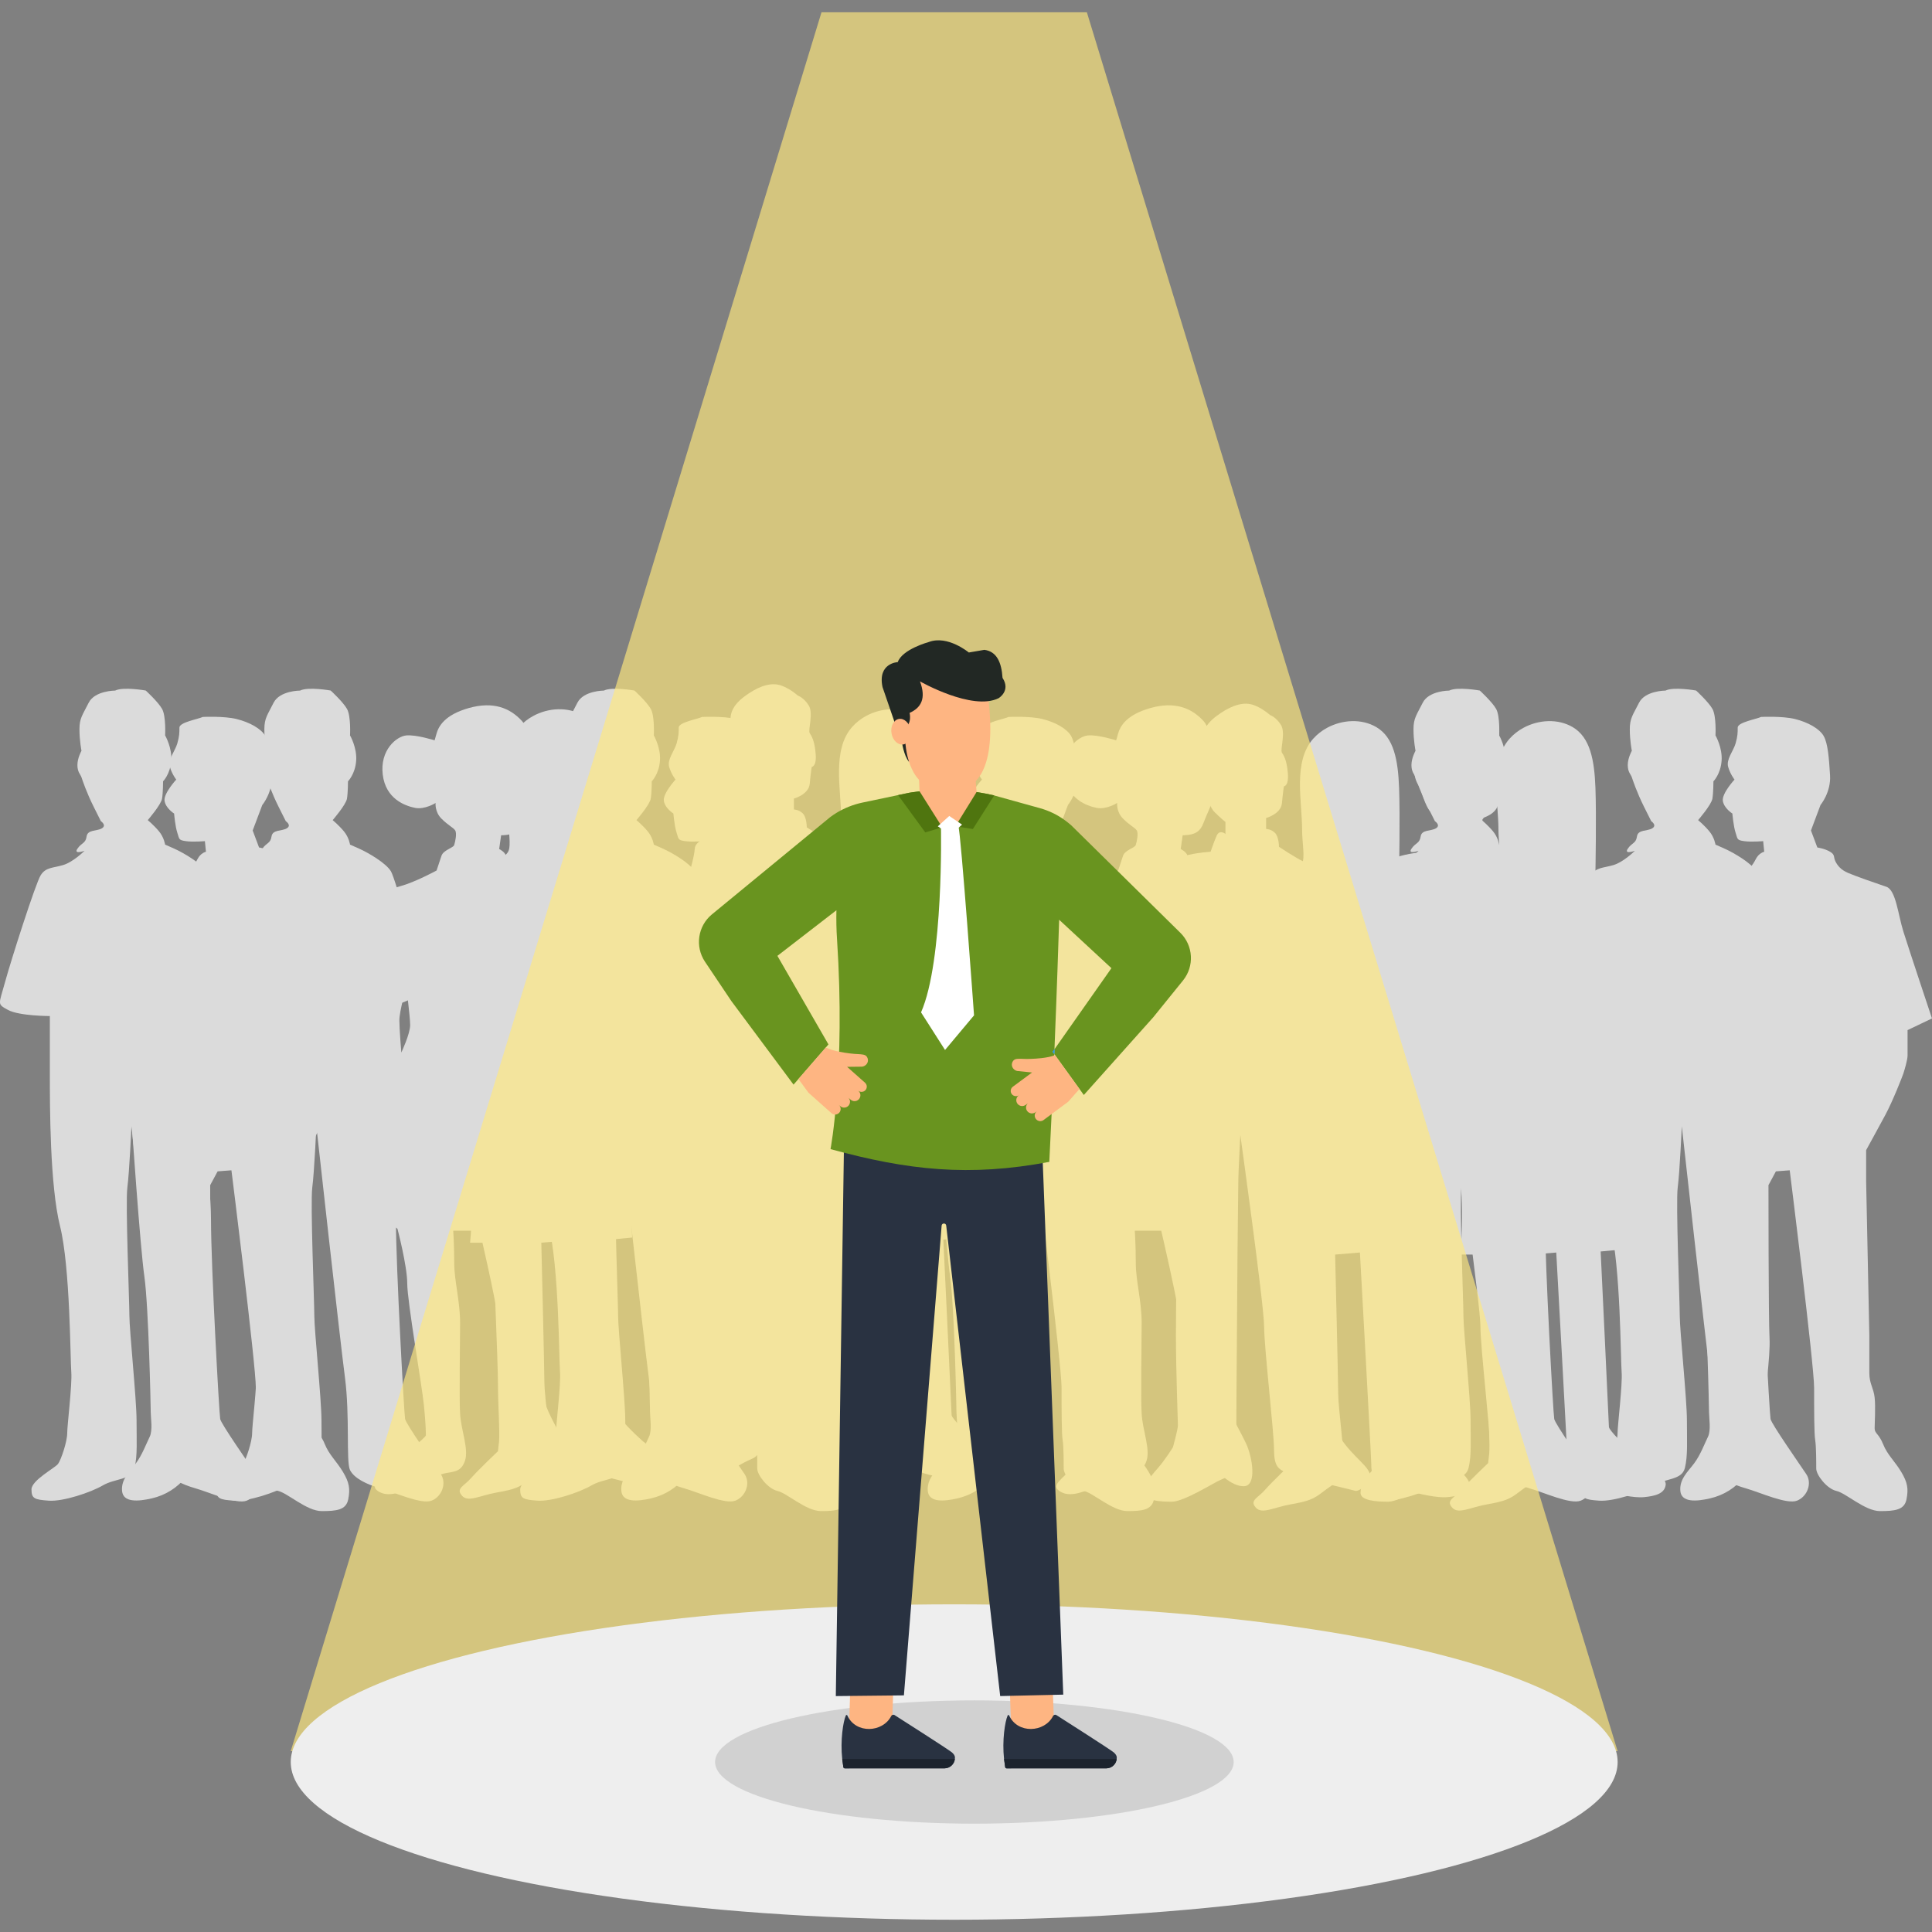 <?xml version="1.0" encoding="utf-8"?>
<!-- Generator: Adobe Illustrator 26.0.1, SVG Export Plug-In . SVG Version: 6.00 Build 0)  -->
<svg version="1.1" id="Layer_1" xmlns="http://www.w3.org/2000/svg" xmlns:xlink="http://www.w3.org/1999/xlink" x="0px" y="0px"
	 viewBox="0 0 1024 1024" style="enable-background:new 0 0 1024 1024;" xml:space="preserve">
<rect x="0" y="0" width="1024" height="1024" fill="#808080" stroke="none"/>
<style type="text/css">
	.st0{fill:#DBDBDB;}
	.st1{opacity:0.66;fill:#FFE77D;}
	.st2{fill:#EEEEEE;}
	.st3{fill:#D1D1D1;}
	.st4{fill:#FEB582;}
	.st5{fill:#293241;}
	.st6{fill:#1C232D;}
	.st7{fill:#69941F;}
	.st8{fill:#2896E8;}
	.st9{fill:#222824;}
	.st10{fill:#4F750F;}
	.st11{fill:#FFFFFF;}
</style>
<g>
	<g>
		<path class="st0" d="M299.34,765.38c-3.11-6.74-8.82-16.08-10.38-21.79c-1.56-5.71-2.59-37.35-5.19-51.36
			c-2.59-14.01-4.67-26.46-4.67-31.64s0.52-9.34,0.52-9.34l6.22-30.09c0,0,7.26-12.97,10.38-21.79c3.11-8.82,7.26-48.76,3.11-62.77
			c-4.15-14.01-5.71-57.06-5.71-57.06l-12.97-12.45l-10.89-6.22c0,0-1.04-5.19-1.56-7.26s-3.63-3.63-3.63-3.63l1.04-7.26
			c0,0,2.59,0,4.67-0.52s4.67-1.56,6.23-5.71c1.56-4.15,5.19-11.93,5.71-14.01c0.52-2.08,2.08-2.59,2.08-6.23s-4.67-9.34-4.67-9.34
			s3.11-18.16-3.11-24.9c-6.23-6.74-15.04-10.38-28.01-6.74s-16.08,9.86-17.12,13.49c-1.04,3.63-1.04,3.63-1.04,3.63
			s-9.86-3.11-15.04-2.59c-5.19,0.52-14.01,7.78-12.45,20.75c1.56,12.97,11.93,16.6,17.12,17.64c5.19,1.04,10.89-2.59,10.89-2.59
			s-0.52,4.67,3.11,8.3c3.63,3.63,6.22,4.67,7.26,6.22c1.04,1.56,0,6.23-0.52,7.78c-0.52,1.56-5.71,2.59-6.74,5.71
			c-1.04,3.11-2.59,7.78-2.59,7.78s-11.41,6.22-19.19,8.3c-7.78,2.08-8.82,4.15-8.82,8.3c0,4.15,1.04,15.04-3.11,36.83
			c-4.15,21.79-6.23,30.61-7.78,47.73c-1.56,17.12-1.56,33.2-0.52,40.46c1.04,7.26,10.38,21.79,10.38,21.79l2.59,22.31l5.71,4.15
			c0,0,5.19,19.71,5.19,29.05c0,9.34,7.78,53.95,8.82,64.33c1.04,10.38,1.04,14.53,1.04,16.08c0,1.56-13.49,10.89-18.68,17.12
			c-5.19,6.23-11.41,9.34-6.74,12.45c4.67,3.11,10.38,1.56,18.68-2.08c8.3-3.63,11.93-6.22,16.6-7.26
			c4.67-1.04,8.82-0.52,10.89-6.74c2.08-6.23-2.08-16.08-2.59-24.9c-0.52-8.82,0-36.83,0-48.24c0-11.41-3.11-22.31-3.11-31.64
			c0-9.34-0.52-17.12-0.52-17.12h14.01c0,0,7.78,33.2,9.86,47.21s6.22,29.05,8.3,40.98c2.08,11.93,2.59,15.04,3.11,20.75
			c0.52,5.71,4.15,10.89,5.71,14.53c1.56,3.63,10.38,12.45,17.12,11.93C305.05,787.16,302.46,772.12,299.34,765.38z M212.71,557.87
			c0,0-1.04-12.45-1.04-17.12s3.63-17.64,3.63-17.64s2.08,15.56,2.08,20.23C217.38,548.02,212.71,557.87,212.71,557.87z
			 M280.15,530.9c0,0,4.67,10.89,4.67,21.27s-2.59,25.94-2.59,25.94s-5.71-18.16-6.74-23.86
			C274.44,548.54,280.15,530.9,280.15,530.9z"/>
		<path class="st0" d="M660.58,765.38c-3.11-6.74-8.82-16.08-10.38-21.79c-1.56-5.71-2.59-37.35-5.19-51.36
			c-2.59-14.01-4.67-26.46-4.67-31.64s0.52-9.34,0.52-9.34l6.22-30.09c0,0,7.26-12.97,10.38-21.79c3.11-8.82,7.26-48.76,3.11-62.77
			c-4.15-14.01-5.71-57.06-5.71-57.06l-12.97-12.45l-10.89-6.22c0,0-1.04-5.19-1.56-7.26c-0.52-2.08-3.63-3.63-3.63-3.63l1.04-7.26
			c0,0,2.59,0,4.67-0.52s4.67-1.56,6.23-5.71c1.56-4.15,5.19-11.93,5.71-14.01c0.52-2.08,2.08-2.59,2.08-6.23s-4.67-9.34-4.67-9.34
			s3.11-18.16-3.11-24.9c-6.23-6.74-15.04-10.38-28.01-6.74s-16.08,9.86-17.12,13.49c-1.04,3.63-1.04,3.63-1.04,3.63
			s-9.86-3.11-15.04-2.59c-5.19,0.52-14.01,7.78-12.45,20.75c1.56,12.97,11.93,16.6,17.12,17.64c5.19,1.04,10.89-2.59,10.89-2.59
			s-0.52,4.67,3.11,8.3c3.63,3.63,6.22,4.67,7.26,6.22c1.04,1.56,0,6.23-0.52,7.78c-0.52,1.56-5.71,2.59-6.74,5.71
			c-1.04,3.11-2.59,7.78-2.59,7.78s-11.41,6.22-19.19,8.3c-7.78,2.08-8.82,4.15-8.82,8.3c0,4.15,1.04,15.04-3.11,36.83
			c-4.15,21.79-6.23,30.61-7.78,47.73c-1.56,17.12-1.56,33.2-0.52,40.46c1.04,7.26,10.38,21.79,10.38,21.79l2.59,22.31l5.71,4.15
			c0,0,5.19,19.71,5.19,29.05c0,9.34,7.78,53.95,8.82,64.33c1.04,10.38,1.04,14.53,1.04,16.08c0,1.56-13.49,10.89-18.68,17.12
			c-5.19,6.23-11.41,9.34-6.74,12.45c4.67,3.11,10.38,1.56,18.68-2.08c8.3-3.63,11.93-6.22,16.6-7.26
			c4.67-1.04,8.82-0.52,10.89-6.74c2.08-6.23-2.08-16.08-2.59-24.9c-0.52-8.82,0-36.83,0-48.24c0-11.41-3.11-22.31-3.11-31.64
			c0-9.34-0.52-17.12-0.52-17.12h14.01c0,0,7.78,33.2,9.86,47.21c2.08,14.01,6.22,29.05,8.3,40.98c2.08,11.93,2.59,15.04,3.11,20.75
			c0.52,5.71,4.15,10.89,5.71,14.53c1.56,3.63,10.38,12.45,17.12,11.93C666.29,787.16,663.69,772.12,660.58,765.38z M573.95,557.87
			c0,0-1.04-12.45-1.04-17.12s3.63-17.64,3.63-17.64s2.08,15.56,2.08,20.23C578.62,548.02,573.95,557.87,573.95,557.87z
			 M641.39,530.9c0,0,4.67,10.89,4.67,21.27s-2.59,25.94-2.59,25.94s-5.71-18.16-6.74-23.86
			C635.68,548.54,641.39,530.9,641.39,530.9z"/>
		<path class="st0" d="M320.07,366.02c0,0-10.82,0-14.06,6.49c-3.24,6.49-4.87,8.11-4.87,14.06c0,5.95,1.08,11.36,1.08,11.36
			s-2.16,3.79-2.16,7.57c0,3.79,1.62,4.87,2.16,6.49c0.54,1.62,2.7,8.11,6.49,15.68c3.79,7.57,3.79,7.57,3.79,7.57
			s3.24,2.16,0.54,3.79s-7.57,0.54-8.11,4.33c-0.54,3.79-2.7,3.24-4.87,6.49c-2.16,3.24,3.79,1.08,3.79,1.08s-5.95,5.95-11.36,7.57
			c-5.41,1.62-9.19,1.08-11.9,5.41c-2.7,4.33-15.68,44.88-18.93,56.78c-3.24,11.9-4.33,11.36,1.62,14.6
			c5.95,3.24,22.17,3.24,22.17,3.24s0,14.06,0,30.82c0,16.76,0,58.94,5.41,80.57c5.41,21.63,5.41,70.84,5.95,77.33
			c0.54,6.49-2.16,28.12-2.16,32.45c0,4.33-3.24,14.06-4.87,16.22c-1.62,2.16-14.06,8.65-14.06,13.52c0,4.87,1.62,5.41,9.19,5.95
			c7.57,0.54,22.17-4.33,28.66-8.11c6.49-3.79,15.14-2.7,16.76-9.19c1.62-6.49,1.08-14.6,1.08-25.42c0-10.82-3.79-47.59-3.79-55.16
			c0-7.57-2.16-60.02-1.08-68.14c1.08-8.11,2.16-32.45,2.16-32.45s12.44,112.48,15.14,133.03c2.7,20.55,0.54,44.88,2.7,49.21
			c2.16,4.33,8.65,7.57,16.22,9.73c7.57,2.16,21.63,8.65,27.04,6.49c5.41-2.16,8.11-9.19,4.87-14.06
			c-3.24-4.87-18.39-26.5-18.93-29.2s-4.87-81.11-4.87-105.45c0-24.33-7.57-64.35-7.57-69.76s-1.08-42.18-1.08-42.18
			s16.22-3.24,18.39-7.03c2.16-3.79,2.7-9.73,2.7-12.44c0-2.7-12.44-49.21-15.14-53.54c-2.7-4.33-11.9-9.73-16.76-11.9
			c-4.87-2.16-4.87-2.16-4.87-2.16s-0.54-3.79-3.24-7.03c-2.7-3.24-5.95-5.95-5.95-5.95s7.03-8.11,7.57-11.36
			c0.54-3.24,0.54-9.19,0.54-9.19s3.79-3.79,4.33-10.82c0.54-7.03-3.24-13.52-3.24-13.52s0.54-10.27-1.62-14.06
			c-2.16-3.79-8.65-9.73-8.65-9.73S324.39,363.86,320.07,366.02z"/>
		<path class="st0" d="M61.04,366.02c0,0-10.82,0-14.06,6.49c-3.24,6.49-4.87,8.11-4.87,14.06c0,5.95,1.08,11.36,1.08,11.36
			s-2.16,3.79-2.16,7.57c0,3.79,1.62,4.87,2.16,6.49c0.54,1.62,2.7,8.11,6.49,15.68c3.79,7.57,3.79,7.57,3.79,7.57
			s3.24,2.16,0.54,3.79c-2.7,1.62-7.57,0.54-8.11,4.33c-0.54,3.79-2.7,3.24-4.87,6.49s3.79,1.08,3.79,1.08s-5.95,5.95-11.36,7.57
			c-5.41,1.62-9.19,1.08-11.9,5.41c-2.7,4.33-15.68,44.88-18.93,56.78c-3.24,11.9-4.33,11.36,1.62,14.6s22.17,3.24,22.17,3.24
			s0,14.06,0,30.82c0,16.76,0,58.94,5.41,80.57c5.41,21.63,5.41,70.84,5.95,77.33c0.54,6.49-2.16,28.12-2.16,32.45
			c0,4.33-3.24,14.06-4.87,16.22c-1.62,2.16-14.06,8.65-14.06,13.52c0,4.87,1.62,5.41,9.19,5.95c7.57,0.54,22.17-4.33,28.66-8.11
			c6.49-3.79,15.14-2.7,16.76-9.19c1.62-6.49,1.08-14.6,1.08-25.42c0-10.82-3.79-47.59-3.79-55.16c0-7.57-2.16-60.02-1.08-68.14
			c1.08-8.11,2.16-32.45,2.16-32.45s12.44,112.48,15.14,133.03c2.7,20.55,0.54,44.88,2.7,49.21c2.16,4.33,8.65,7.57,16.22,9.73
			c7.57,2.16,21.63,8.65,27.04,6.49c5.41-2.16,8.11-9.19,4.87-14.06c-3.24-4.87-18.39-26.5-18.93-29.2
			c-0.54-2.7-4.87-81.11-4.87-105.45c0-24.33-7.57-64.35-7.57-69.76s-1.08-42.18-1.08-42.18s16.22-3.24,18.39-7.03
			c2.16-3.79,2.7-9.73,2.7-12.44c0-2.7-12.44-49.21-15.14-53.54c-2.7-4.33-11.9-9.73-16.76-11.9c-4.87-2.16-4.87-2.16-4.87-2.16
			s-0.54-3.79-3.24-7.03c-2.7-3.24-5.95-5.95-5.95-5.95s7.03-8.11,7.57-11.36c0.54-3.24,0.54-9.19,0.54-9.19s3.79-3.79,4.33-10.82
			c0.54-7.03-3.24-13.52-3.24-13.52s0.54-10.27-1.62-14.06c-2.16-3.79-8.65-9.73-8.65-9.73S65.37,363.86,61.04,366.02z"/>
		<path class="st0" d="M768.11,366.02c0,0-10.82,0-14.06,6.49c-3.24,6.49-4.87,8.11-4.87,14.06c0,5.95,1.08,11.36,1.08,11.36
			s-2.16,3.79-2.16,7.57c0,3.79,1.62,4.87,2.16,6.49c0.54,1.62,2.7,8.11,6.49,15.68c3.79,7.57,3.79,7.57,3.79,7.57
			s3.24,2.16,0.54,3.79c-2.7,1.62-7.57,0.54-8.11,4.33c-0.54,3.79-2.7,3.24-4.87,6.49c-2.16,3.24,3.79,1.08,3.79,1.08
			s-5.95,5.95-11.36,7.57c-5.41,1.62-9.19,1.08-11.9,5.41c-2.7,4.33-15.68,44.88-18.93,56.78c-3.24,11.9-4.33,11.36,1.62,14.6
			c5.95,3.24,22.17,3.24,22.17,3.24s0,14.06,0,30.82c0,16.76,0,58.94,5.41,80.57c5.41,21.63,5.41,70.84,5.95,77.33
			c0.54,6.49-2.16,28.12-2.16,32.45c0,4.33-3.24,14.06-4.87,16.22c-1.62,2.16-14.06,8.65-14.06,13.52c0,4.87,1.62,5.41,9.19,5.95
			c7.57,0.54,22.17-4.33,28.66-8.11c6.49-3.79,15.14-2.7,16.76-9.19c1.62-6.49,1.08-14.6,1.08-25.42c0-10.82-3.79-47.59-3.79-55.16
			c0-7.57-2.16-60.02-1.08-68.14c1.08-8.11,2.16-32.45,2.16-32.45s12.44,112.48,15.14,133.03c2.7,20.55,0.54,44.88,2.7,49.21
			c2.16,4.33,8.65,7.57,16.22,9.73c7.57,2.16,21.63,8.65,27.04,6.49s8.11-9.19,4.87-14.06c-3.24-4.87-18.39-26.5-18.93-29.2
			c-0.54-2.7-4.87-81.11-4.87-105.45c0-24.33-7.57-64.35-7.57-69.76s-1.08-42.18-1.08-42.18s16.22-3.24,18.39-7.03
			c2.16-3.79,2.7-9.73,2.7-12.44c0-2.7-12.44-49.21-15.14-53.54c-2.7-4.33-11.9-9.73-16.76-11.9c-4.87-2.16-4.87-2.16-4.87-2.16
			s-0.54-3.79-3.24-7.03c-2.7-3.24-5.95-5.95-5.95-5.95s7.03-8.11,7.57-11.36c0.54-3.24,0.54-9.19,0.54-9.19s3.79-3.79,4.33-10.82
			c0.54-7.03-3.24-13.52-3.24-13.52s0.54-10.27-1.62-14.06c-2.16-3.79-8.65-9.73-8.65-9.73S772.44,363.86,768.11,366.02z"/>
		<path class="st0" d="M422.87,368.66c0,0-5.25-4.73-10.5-5.78c-5.25-1.05-11.55,1.58-17.86,6.3c-6.3,4.73-7.35,8.93-7.35,12.08
			c0,3.15,0,8.93,0,8.93s-2.63,3.15-2.63,6.3c0,3.15,0.53,6.3,2.1,8.93c1.58,2.63,1.58,2.63,1.58,2.63s2.1,8.93,5.25,12.08
			c3.15,3.15,5.78,5.25,5.78,5.25v6.3c0,0-3.15-2.63-4.73,1.05c-1.58,3.68-3.15,8.4-3.15,8.4s-22.61,0.84-23.13,8.71
			c-0.53,7.88-7.85,28.57-9.43,34.35c-1.58,5.78-11.55,36.76-11.55,43.59c0,6.83,15.75,23.11,18.38,29.93
			c2.63,6.83,6.3,13.65,6.3,13.65s1.58,62.49,1.58,71.95c0,9.45-0.52,35.71-0.52,54.09c0,18.38,1.05,45.69,1.05,47.79
			c0,2.1-2.63,11.55-2.63,11.55s-4.2,6.83-8.4,11.55c-4.2,4.73-6.83,8.4-6.83,12.6c0,4.2,8.4,4.73,14.7,4.73
			c6.3,0,22.06-9.98,25.73-11.55c3.68-1.58,5.25-2.1,6.83-7.35c1.58-5.25,1.58-7.35,1.58-22.58c0-15.23,0.53-67.22,0.53-77.72
			c0-10.5,0.53-49.36,0.53-51.99c0-2.63,1.05-23.11,1.05-23.11s12.6,90.33,12.6,101.36c0,11.03,5.25,56.19,5.25,65.12
			c0,8.93,2.1,10.5,6.83,12.6c4.73,2.1,34.66,8.93,36.24,9.45c1.58,0.52,7.88-3.15,7.88-7.88c0-4.73-8.93-9.98-15.23-19.43
			c-6.3-9.45-10.5-17.86-10.5-17.86s-5.78-104.51-5.78-110.28c0-5.78-0.53-19.96-0.53-19.96s12.08-20.48,11.03-28.36
			c-1.05-7.88-2.1-11.03-0.53-14.18c1.58-3.15,4.73-7.88,4.73-14.18c0-6.3-1.05-21.53-1.05-30.46c0-8.93-4.73-57.24-6.3-61.44
			c-1.58-4.2-7.35-7.88-11.03-9.45c-3.68-1.58-13.13-7.88-13.13-7.88s0-5.25-2.1-7.35c-2.1-2.1-4.73-2.1-4.73-2.1v-5.78
			c0,0,7.88-2.1,8.4-7.88c0.53-5.78,1.05-8.93,1.05-8.93s2.63,0,2.1-6.83c-0.53-6.83-2.1-9.45-3.15-11.03
			c-1.05-1.58,2.1-10.5-0.53-14.7C426.03,369.71,422.87,368.66,422.87,368.66z"/>
		<path class="st0" d="M673.15,378.97c0,0-5.25-4.73-10.5-5.78c-5.25-1.05-11.55,1.58-17.86,6.3c-6.3,4.73-7.35,8.93-7.35,12.08
			c0,3.15,0,8.93,0,8.93s-2.63,3.15-2.63,6.3c0,3.15,0.53,6.3,2.1,8.93c1.58,2.63,1.58,2.63,1.58,2.63s2.1,8.93,5.25,12.08
			s5.78,5.25,5.78,5.25v6.3c0,0-3.15-2.63-4.73,1.05c-1.58,3.68-3.15,8.4-3.15,8.4s-22.76,1.24-23.29,9.12
			c-0.53,7.88-7.7,28.17-9.27,33.95c-1.58,5.78-11.55,36.76-11.55,43.59s15.75,23.11,18.38,29.93c2.63,6.83,6.3,13.65,6.3,13.65
			s1.58,62.49,1.58,71.95s-0.53,35.71-0.53,54.09c0,18.38,1.05,45.69,1.05,47.79c0,2.1-2.63,11.55-2.63,11.55s-4.2,6.83-8.4,11.55
			c-4.2,4.73-6.83,8.4-6.83,12.6c0,4.2,8.4,4.73,14.7,4.73c6.3,0,22.06-9.98,25.73-11.55c3.68-1.58,5.25-2.1,6.83-7.35
			c1.58-5.25,1.58-7.35,1.58-22.58c0-15.23,0.53-67.22,0.53-77.72c0-10.5,0.53-49.36,0.53-51.99s1.05-23.11,1.05-23.11
			S670,691.96,670,702.99c0,11.03,5.25,56.19,5.25,65.12c0,8.93,2.1,10.5,6.83,12.6c4.73,2.1,34.66,8.93,36.24,9.45
			s7.88-3.15,7.88-7.88s-8.93-9.98-15.23-19.43c-6.3-9.45-10.5-17.86-10.5-17.86s-5.78-104.51-5.78-110.28
			c0-5.78-0.53-19.96-0.53-19.96s12.08-20.48,11.03-28.36c-1.05-7.88-2.1-11.03-0.53-14.18c1.58-3.15,4.73-7.88,4.73-14.18
			c0-6.3-1.05-21.53-1.05-30.46c0-8.93-4.73-57.24-6.3-61.44s-7.35-7.88-11.03-9.45c-3.68-1.58-13.13-7.88-13.13-7.88
			s0-5.25-2.1-7.35c-2.1-2.1-4.73-2.1-4.73-2.1v-5.78c0,0,7.88-2.1,8.4-7.88c0.53-5.78,1.05-8.93,1.05-8.93s2.63,0,2.1-6.83
			c-0.53-6.83-2.1-9.45-3.15-11.03c-1.05-1.58,2.1-10.5-0.52-14.7C676.3,380.02,673.15,378.97,673.15,378.97z"/>
		<path class="st0" d="M459.04,379.47c-2.75,1.49-5.25,3.43-7.33,5.76c-10.85,12.17-5.9,33.22-5.9,48.03c0,7.11,1.64,14.77,0,18.05
			c-1.64,3.28-10.94,8.75-14.77,10.94c-3.83,2.19-4.38,2.74-7.11,14.22c-2.74,11.49-10.39,33.92-10.39,33.92l7.11,5.47
			c0,0-3.28,21.88-3.83,26.81c-0.55,4.92,9.85,22.98,10.94,27.9c1.09,4.92-7.11,16.96-3.28,39.94c3.83,22.98,1.09,48.14,1.09,48.14
			h12.04c0,0,2.74,63.46,2.74,74.95c0,11.49,1.09,25.71,0.55,30.64c-0.55,4.92-0.55,4.92-0.55,4.92s-10.39,9.85-14.22,14.22
			c-3.83,4.38-8.21,5.47-4.92,9.3c3.28,3.83,9.3,0,18.6-1.64c9.3-1.64,12.04-2.74,16.96-6.56c4.92-3.83,9.85-6.02,10.94-11.49
			c1.09-5.47-2.74-33.37-2.74-39.94s-1.64-74.4-1.64-74.4l13.13-1.09c0,0,6.02,108.32,6.02,112.15c0,3.83,0.55,6.02,2.74,8.75
			c2.19,2.74,10.94,3.83,16.96,5.47c6.02,1.64,15.32,3.83,20.79,3.28c5.47-0.55,10.94-1.64,11.49-6.56
			c0.55-4.92-13.13-13.13-17.51-16.96c-4.38-3.83-12.58-12.04-12.58-13.68c0-1.64-4.38-93-4.38-93l11.49-1.09
			c0,0-1.64-48.69-2.74-57.99c-1.09-9.3,2.19-7.66,2.19-7.66s4.38,12.58,4.92,16.41c0.55,3.83-2.19,6.56,1.09,7.66
			c3.28,1.09,7.11-6.56,7.11-13.68s-6.02-30.09-8.21-40.48c-2.19-10.39-4.38-25.17-4.38-28.99c0-3.83,2.19-12.04,2.19-12.04
			l7.11-3.83c0,0-7.11-27.35-8.21-34.47c-1.09-7.11-1.09-10.39-3.28-14.22c-2.19-3.83-12.04-11.49-12.04-11.49s0.55-28.99,0-43.77
			c-0.55-14.77-2.74-26.8-12.05-32.28C477.41,374.52,467.15,375.07,459.04,379.47z"/>
		<path class="st0" d="M534.53,379.99c-2.25,1.13-12.38,2.81-12.38,5.63c0,2.81,0,4.5-1.13,8.44c-1.13,3.94-5.06,8.44-3.94,12.38
			c1.13,3.94,3.38,6.75,3.38,6.75s-6.75,7.32-6.19,11.25c0.56,3.94,5.06,6.75,5.06,6.75s0.56,6.75,1.69,10.13
			c1.13,3.38,0.56,3.94,4.5,4.5c3.94,0.56,10.13,0,10.13,0l0.56,5.63c0,0-2.81,0.56-4.5,3.94c-1.69,3.38-3.94,5.63-3.94,5.63
			s-12.94,2.81-18.57,5.06c-5.63,2.25-7.32,5.06-7.88,7.32c-0.56,2.25-21.38,55.71-21.95,57.4c-0.56,1.69,9.57,16.32,9.57,16.32
			s3.94,17.45,4.5,25.89c0.56,8.44,3.38,21.95,3.38,21.95s4.5,65.84,6.75,81.6c2.25,15.76,3.38,69.22,3.38,72.03
			c0,2.81,1.13,9.57-0.56,12.94c-1.69,3.38-3.94,9.57-7.32,14.07c-3.38,4.5-7.88,8.44-7.32,14.63c0.56,6.19,8.44,5.63,15.76,3.94
			c7.32-1.69,13.51-5.63,18.01-11.25c4.5-5.63,7.32-11.82,9-18.01c1.69-6.19,1.69-14.07,1.69-18.57s3.38-27.57,2.81-37.14
			c-0.56-9.57-0.56-81.04-0.56-81.04l3.94-7.32l7.32-0.56c0,0,12.94,102.98,12.94,115.36c0,12.38,0,24.2,0.56,27.57
			c0.56,3.38,0.56,11.82,0.56,15.19c0,3.38,5.63,10.69,10.69,11.82c5.06,1.13,15.19,10.69,23.07,10.69c7.88,0,12.94-0.56,14.07-6.19
			s0.56-9-2.81-14.63c-3.38-5.63-7.32-9-9.57-14.63c-2.25-5.63-4.5-5.63-4.5-8.44c0-2.81,0.56-11.26,0-16.32
			c-0.56-5.06-2.81-7.32-2.81-12.94c0-5.63,0-16.32,0-19.7s-1.69-78.78-1.69-81.6c0-2.81,0-16.88,0-16.88s6.19-11.25,10.13-18.57
			c3.94-7.32,9-20.26,9.57-21.95c0.56-1.69,2.25-7.32,2.25-9.57s0-13.51,0-13.51l12.94-6.19c0,0-12.38-37.14-15.19-46.15
			c-2.81-9-3.94-21.95-9-23.64c-5.06-1.69-16.32-5.63-20.26-7.32c-3.94-1.69-5.63-3.94-6.75-6.19c-1.13-2.25,0-3.38-2.81-5.06
			c-2.81-1.69-6.75-2.25-6.75-2.25l-3.38-9l5.06-13.51c0,0,5.63-6.75,5.06-15.76c-0.56-9-1.13-16.88-3.38-20.82
			c-2.25-3.94-8.44-7.32-15.19-9C545.78,379.43,534.53,379.99,534.53,379.99z"/>
		<path class="st0" d="M107.48,379.99c-2.25,1.13-12.38,2.81-12.38,5.63c0,2.81,0,4.5-1.13,8.44c-1.13,3.94-5.06,8.44-3.94,12.38
			c1.13,3.94,3.38,6.75,3.38,6.75s-6.75,7.32-6.19,11.25c0.56,3.94,5.06,6.75,5.06,6.75s0.56,6.75,1.69,10.13
			c1.13,3.38,0.56,3.94,4.5,4.5c3.94,0.56,10.13,0,10.13,0l0.56,5.63c0,0-2.81,0.56-4.5,3.94c-1.69,3.38-3.94,5.63-3.94,5.63
			s-12.94,2.81-18.57,5.06c-5.63,2.25-7.32,5.06-7.88,7.32c-0.56,2.25-21.38,55.71-21.95,57.4c-0.56,1.69,9.57,16.32,9.57,16.32
			s3.94,17.45,4.5,25.89c0.56,8.44,3.38,21.95,3.38,21.95s4.5,65.84,6.75,81.6c2.25,15.76,3.38,69.22,3.38,72.03
			c0,2.81,1.13,9.57-0.56,12.94c-1.69,3.38-3.94,9.57-7.32,14.07c-3.38,4.5-7.88,8.44-7.32,14.63c0.56,6.19,8.44,5.63,15.76,3.94
			c7.32-1.69,13.51-5.63,18.01-11.25c4.5-5.63,7.32-11.82,9-18.01c1.69-6.19,1.69-14.07,1.69-18.57s3.38-27.57,2.81-37.14
			c-0.56-9.57-0.56-81.04-0.56-81.04l3.94-7.32l7.32-0.56c0,0,12.94,102.98,12.94,115.36c0,12.38,0,24.2,0.56,27.57
			c0.56,3.38,0.56,11.82,0.56,15.19c0,3.38,5.63,10.69,10.69,11.82c5.06,1.13,15.19,10.69,23.07,10.69c7.88,0,12.94-0.56,14.07-6.19
			s0.56-9-2.81-14.63c-3.38-5.63-7.32-9-9.57-14.63c-2.25-5.63-4.5-5.63-4.5-8.44c0-2.81,0.56-11.26,0-16.32
			c-0.56-5.06-2.81-7.32-2.81-12.94c0-5.63,0-16.32,0-19.7s-1.69-78.78-1.69-81.6c0-2.81,0-16.88,0-16.88s6.19-11.25,10.13-18.57
			c3.94-7.32,9-20.26,9.57-21.95c0.56-1.69,2.25-7.32,2.25-9.57s0-13.51,0-13.51l12.94-6.19c0,0-12.38-37.14-15.19-46.15
			c-2.81-9-3.94-21.95-9-23.64c-5.06-1.69-16.32-5.63-20.26-7.32c-3.94-1.69-5.63-3.94-6.75-6.19c-1.13-2.25,0-3.38-2.81-5.06
			c-2.81-1.69-6.75-2.25-6.75-2.25l-3.38-9L139,426.7c0,0,5.63-6.75,5.06-15.76c-0.56-9-1.13-16.88-3.38-20.82
			c-2.25-3.94-8.44-7.32-15.19-9C118.74,379.43,107.48,379.99,107.48,379.99z"/>
		<path class="st0" d="M159.05,366.02c0,0-10.82,0-14.06,6.49c-3.24,6.49-4.87,8.11-4.87,14.06c0,5.95,1.08,11.36,1.08,11.36
			s-2.16,3.79-2.16,7.57c0,3.79,1.62,4.87,2.16,6.49c0.54,1.62,2.7,8.11,6.49,15.68c3.79,7.57,3.79,7.57,3.79,7.57
			s3.24,2.16,0.54,3.79c-2.7,1.62-7.57,0.54-8.11,4.33c-0.54,3.79-2.7,3.24-4.87,6.49c-2.16,3.24,3.79,1.08,3.79,1.08
			s-5.95,5.95-11.36,7.57c-5.41,1.62-9.19,1.08-11.9,5.41c-2.7,4.33-15.68,44.88-18.93,56.78c-3.24,11.9-4.33,11.36,1.62,14.6
			c5.95,3.24,22.17,3.24,22.17,3.24s0,14.06,0,30.82c0,16.76,0,58.94,5.41,80.57c5.41,21.63,5.41,70.84,5.95,77.33
			c0.54,6.49-2.16,28.12-2.16,32.45c0,4.33-3.24,14.06-4.87,16.22c-1.62,2.16-14.06,8.65-14.06,13.52c0,4.87,1.62,5.41,9.19,5.95
			c7.57,0.54,22.17-4.33,28.66-8.11c6.49-3.79,15.14-2.7,16.76-9.19c1.62-6.49,1.08-14.6,1.08-25.42c0-10.82-3.79-47.59-3.79-55.16
			c0-7.57-2.16-60.02-1.08-68.14c1.08-8.11,2.16-32.45,2.16-32.45s12.44,112.48,15.14,133.03c2.7,20.55,0.54,44.88,2.7,49.21
			c2.16,4.33,8.65,7.57,16.22,9.73c7.57,2.16,21.63,8.65,27.04,6.49s8.11-9.19,4.87-14.06s-18.39-26.5-18.93-29.2
			s-4.87-81.11-4.87-105.45c0-24.33-7.57-64.35-7.57-69.76s-1.08-42.18-1.08-42.18s16.22-3.24,18.39-7.03
			c2.16-3.79,2.7-9.73,2.7-12.44c0-2.7-12.44-49.21-15.14-53.54c-2.7-4.33-11.9-9.73-16.76-11.9c-4.87-2.16-4.87-2.16-4.87-2.16
			s-0.54-3.79-3.24-7.03c-2.7-3.24-5.95-5.95-5.95-5.95s7.03-8.11,7.57-11.36c0.54-3.24,0.54-9.19,0.54-9.19s3.79-3.79,4.33-10.82
			c0.54-7.03-3.24-13.52-3.24-13.52s0.54-10.27-1.62-14.06c-2.16-3.79-8.65-9.73-8.65-9.73S163.38,363.86,159.05,366.02z"/>
		<path class="st0" d="M282.62,379.47c-2.75,1.49-5.25,3.43-7.33,5.76c-10.85,12.17-5.9,33.22-5.9,48.03c0,7.11,1.64,14.77,0,18.05
			c-1.64,3.28-10.94,8.75-14.77,10.94c-3.83,2.19-4.38,2.74-7.11,14.22c-2.74,11.49-10.39,33.92-10.39,33.92l7.11,5.47
			c0,0-3.28,21.88-3.83,26.81c-0.55,4.92,9.85,22.98,10.94,27.9c1.09,4.92-7.11,16.96-3.28,39.94c3.83,22.98,1.09,48.14,1.09,48.14
			h12.04c0,0,2.74,63.46,2.74,74.95c0,11.49,1.09,25.71,0.55,30.64c-0.55,4.92-0.55,4.92-0.55,4.92s-10.39,9.85-14.22,14.22
			c-3.83,4.38-8.21,5.47-4.92,9.3c3.28,3.83,9.3,0,18.6-1.64c9.3-1.64,12.04-2.74,16.96-6.56s9.85-6.02,10.94-11.49
			c1.09-5.47-2.74-33.37-2.74-39.94s-1.64-74.4-1.64-74.4l13.13-1.09c0,0,6.02,108.32,6.02,112.15c0,3.83,0.55,6.02,2.74,8.75
			c2.19,2.74,10.94,3.83,16.96,5.47c6.02,1.64,15.32,3.83,20.79,3.28c5.47-0.55,10.94-1.64,11.49-6.56
			c0.55-4.92-13.13-13.13-17.51-16.96c-4.38-3.83-12.58-12.04-12.58-13.68c0-1.64-4.38-93-4.38-93l11.49-1.09
			c0,0-1.64-48.69-2.74-57.99c-1.09-9.3,2.19-7.66,2.19-7.66s4.38,12.58,4.92,16.41c0.55,3.83-2.19,6.56,1.09,7.66
			c3.28,1.09,7.11-6.56,7.11-13.68s-6.02-30.09-8.21-40.48c-2.19-10.39-4.38-25.17-4.38-28.99c0-3.83,2.19-12.04,2.19-12.04
			l7.11-3.83c0,0-7.11-27.35-8.21-34.47c-1.09-7.11-1.09-10.39-3.28-14.22c-2.19-3.83-12.04-11.49-12.04-11.49s0.55-28.99,0-43.77
			c-0.55-14.77-2.74-26.8-12.05-32.28C300.99,374.52,290.73,375.07,282.62,379.47z"/>
		<path class="st0" d="M703.36,385.77c-2.75,1.49-5.25,3.43-7.33,5.76c-10.85,12.17-5.9,33.22-5.9,48.03c0,7.11,1.64,14.77,0,18.05
			c-1.64,3.28-10.94,8.75-14.77,10.94s-4.38,2.74-7.11,14.22c-2.74,11.49-10.39,33.92-10.39,33.92l7.11,5.47
			c0,0-3.28,21.88-3.83,26.81c-0.55,4.92,9.85,22.98,10.94,27.9c1.09,4.92-7.11,16.96-3.28,39.94c3.83,22.98,1.09,48.14,1.09,48.14
			h12.04c0,0,2.74,63.46,2.74,74.95s1.09,25.71,0.55,30.64c-0.55,4.92-0.55,4.92-0.55,4.92s-10.39,9.85-14.22,14.22
			c-3.83,4.38-8.21,5.47-4.92,9.3c3.28,3.83,9.3,0,18.6-1.64c9.3-1.64,12.04-2.74,16.96-6.56c4.92-3.83,9.85-6.02,10.94-11.49
			c1.09-5.47-2.74-33.37-2.74-39.94s-1.64-74.4-1.64-74.4l13.13-1.09c0,0,6.02,108.32,6.02,112.15c0,3.83,0.55,6.02,2.74,8.75
			c2.19,2.74,10.94,3.83,16.96,5.47c6.02,1.64,15.32,3.83,20.79,3.28c5.47-0.55,10.94-1.64,11.49-6.56
			c0.55-4.92-13.13-13.13-17.51-16.96s-12.58-12.04-12.58-13.68c0-1.64-4.38-93-4.38-93l11.49-1.09c0,0-1.64-48.69-2.74-57.99
			c-1.09-9.3,2.19-7.66,2.19-7.66s4.38,12.58,4.92,16.41c0.55,3.83-2.19,6.57,1.09,7.66c3.28,1.09,7.11-6.56,7.11-13.68
			c0-7.11-6.02-30.09-8.21-40.48c-2.19-10.39-4.38-25.17-4.38-28.99s2.19-12.04,2.19-12.04l7.11-3.83c0,0-7.11-27.35-8.21-34.47
			c-1.09-7.11-1.09-10.39-3.28-14.22c-2.19-3.83-12.04-11.49-12.04-11.49s0.55-28.99,0-43.77c-0.55-14.77-2.74-26.8-12.05-32.28
			C721.74,380.82,711.48,381.37,703.36,385.77z"/>
		<path class="st0" d="M882.76,366.02c0,0-10.82,0-14.06,6.49c-3.24,6.49-4.87,8.11-4.87,14.06c0,5.95,1.08,11.36,1.08,11.36
			s-2.16,3.79-2.16,7.57c0,3.79,1.62,4.87,2.16,6.49c0.54,1.62,2.7,8.11,6.49,15.68c3.79,7.57,3.79,7.57,3.79,7.57
			s3.24,2.16,0.54,3.79c-2.7,1.62-7.57,0.54-8.11,4.33c-0.54,3.79-2.7,3.24-4.87,6.49s3.79,1.08,3.79,1.08s-5.95,5.95-11.36,7.57
			c-5.41,1.62-9.19,1.08-11.9,5.41c-2.7,4.33-15.68,44.88-18.93,56.78c-3.24,11.9-4.33,11.36,1.62,14.6
			c5.95,3.24,22.17,3.24,22.17,3.24s0,14.06,0,30.82c0,16.76,0,58.94,5.41,80.57c5.41,21.63,5.41,70.84,5.95,77.33
			c0.54,6.49-2.16,28.12-2.16,32.45c0,4.33-3.24,14.06-4.87,16.22c-1.62,2.16-14.06,8.65-14.06,13.52c0,4.87,1.62,5.41,9.19,5.95
			c7.57,0.54,22.17-4.33,28.66-8.11c6.49-3.79,15.14-2.7,16.76-9.19c1.62-6.49,1.08-14.6,1.08-25.42c0-10.82-3.79-47.59-3.79-55.16
			c0-7.57-2.16-60.02-1.08-68.14c1.08-8.11,2.16-32.45,2.16-32.45s12.44,112.48,15.14,133.03c2.7,20.55,0.54,44.88,2.7,49.21
			c2.16,4.33,8.65,7.57,16.22,9.73c7.57,2.16,21.63,8.65,27.04,6.49c5.41-2.16,8.11-9.19,4.87-14.06
			c-3.24-4.87-18.39-26.5-18.93-29.2c-0.54-2.7-4.87-81.11-4.87-105.45c0-24.33-7.57-64.35-7.57-69.76s-1.08-42.18-1.08-42.18
			s16.22-3.24,18.39-7.03c2.16-3.79,2.7-9.73,2.7-12.44c0-2.7-12.44-49.21-15.14-53.54c-2.7-4.33-11.9-9.73-16.76-11.9
			c-4.87-2.16-4.87-2.16-4.87-2.16s-0.54-3.79-3.24-7.03c-2.7-3.24-5.95-5.95-5.95-5.95s7.03-8.11,7.57-11.36
			c0.54-3.24,0.54-9.19,0.54-9.19s3.79-3.79,4.33-10.82c0.54-7.03-3.24-13.52-3.24-13.52s0.54-10.27-1.62-14.06
			c-2.16-3.79-8.65-9.73-8.65-9.73S887.08,363.86,882.76,366.02z"/>
		<path class="st0" d="M787.79,378.97c0,0-5.25-4.73-10.5-5.78c-5.25-1.05-11.55,1.58-17.86,6.3c-6.3,4.73-7.35,8.93-7.35,12.08
			c0,3.15,0,8.93,0,8.93s-2.63,3.15-2.63,6.3c0,3.15,0.53,6.3,2.1,8.93c1.58,2.63,1.58,2.63,1.58,2.63s2.1,8.93,5.25,12.08
			c3.15,3.15,5.78,5.25,5.78,5.25v6.3c0,0-3.15-2.63-4.73,1.05c-1.58,3.68-3.15,8.4-3.15,8.4s-22.76,1.24-23.29,9.12
			c-0.53,7.88-7.7,28.17-9.27,33.95c-1.58,5.78-11.55,36.76-11.55,43.59s15.75,23.11,18.38,29.93c2.63,6.83,6.3,13.65,6.3,13.65
			s1.58,62.49,1.58,71.95s-0.52,35.71-0.52,54.09c0,18.38,1.05,45.69,1.05,47.79c0,2.1-2.63,11.55-2.63,11.55s-4.2,6.83-8.4,11.55
			s-6.83,8.4-6.83,12.6c0,4.2,8.4,4.73,14.7,4.73c6.3,0,22.06-9.98,25.73-11.55c3.68-1.58,5.25-2.1,6.83-7.35
			c1.58-5.25,1.58-7.35,1.58-22.58c0-15.23,0.53-67.22,0.53-77.72c0-10.5,0.53-49.36,0.53-51.99s1.05-23.11,1.05-23.11
			s12.6,90.33,12.6,101.36c0,11.03,5.25,56.19,5.25,65.12c0,8.93,2.1,10.5,6.83,12.6c4.73,2.1,34.66,8.93,36.24,9.45
			c1.58,0.53,7.88-3.15,7.88-7.88s-8.93-9.98-15.23-19.43c-6.3-9.45-10.5-17.86-10.5-17.86s-5.78-104.51-5.78-110.28
			c0-5.78-0.53-19.96-0.53-19.96s12.08-20.48,11.03-28.36c-1.05-7.88-2.1-11.03-0.53-14.18c1.58-3.15,4.73-7.88,4.73-14.18
			c0-6.3-1.05-21.53-1.05-30.46c0-8.93-4.73-57.24-6.3-61.44c-1.58-4.2-7.35-7.88-11.03-9.45c-3.68-1.58-13.13-7.88-13.13-7.88
			s0-5.25-2.1-7.35c-2.1-2.1-4.73-2.1-4.73-2.1v-5.78c0,0,7.88-2.1,8.4-7.88s1.05-8.93,1.05-8.93s2.63,0,2.1-6.83
			c-0.53-6.83-2.1-9.45-3.15-11.03c-1.05-1.58,2.1-10.5-0.53-14.7C790.94,380.02,787.79,378.97,787.79,378.97z"/>
		<path class="st0" d="M933.4,379.99c-2.25,1.13-12.38,2.81-12.38,5.63c0,2.81,0,4.5-1.13,8.44c-1.13,3.94-5.06,8.44-3.94,12.38
			c1.13,3.94,3.38,6.75,3.38,6.75s-6.75,7.32-6.19,11.25c0.56,3.94,5.06,6.75,5.06,6.75s0.56,6.75,1.69,10.13
			c1.13,3.38,0.56,3.94,4.5,4.5c3.94,0.56,10.13,0,10.13,0l0.56,5.63c0,0-2.81,0.56-4.5,3.94c-1.69,3.38-3.94,5.63-3.94,5.63
			s-12.94,2.81-18.57,5.06c-5.63,2.25-7.32,5.06-7.88,7.32c-0.56,2.25-21.38,55.71-21.95,57.4c-0.56,1.69,9.57,16.32,9.57,16.32
			s3.94,17.45,4.5,25.89c0.56,8.44,3.38,21.95,3.38,21.95s4.5,65.84,6.75,81.6c2.25,15.76,3.38,69.22,3.38,72.03
			c0,2.81,1.13,9.57-0.56,12.94c-1.69,3.38-3.94,9.57-7.32,14.07c-3.38,4.5-7.88,8.44-7.32,14.63c0.56,6.19,8.44,5.63,15.76,3.94
			c7.32-1.69,13.51-5.63,18.01-11.25c4.5-5.63,7.32-11.82,9-18.01c1.69-6.19,1.69-14.07,1.69-18.57s3.38-27.57,2.81-37.14
			c-0.56-9.57-0.56-81.04-0.56-81.04l3.94-7.32l7.32-0.56c0,0,12.94,102.98,12.94,115.36c0,12.38,0,24.2,0.56,27.57
			s0.56,11.82,0.56,15.19c0,3.38,5.63,10.69,10.69,11.82c5.06,1.13,15.19,10.69,23.07,10.69c7.88,0,12.94-0.56,14.07-6.19
			s0.56-9-2.81-14.63c-3.38-5.63-7.32-9-9.57-14.63c-2.25-5.63-4.5-5.63-4.5-8.44c0-2.81,0.56-11.26,0-16.32
			c-0.56-5.06-2.81-7.32-2.81-12.94c0-5.63,0-16.32,0-19.7s-1.69-78.78-1.69-81.6c0-2.81,0-16.88,0-16.88s6.19-11.25,10.13-18.57
			c3.94-7.32,9-20.26,9.57-21.95c0.56-1.69,2.25-7.32,2.25-9.57s0-13.51,0-13.51l12.94-6.19c0,0-12.38-37.14-15.19-46.15
			c-2.81-9-3.94-21.95-9-23.64c-5.06-1.69-16.32-5.63-20.26-7.32c-3.94-1.69-5.63-3.94-6.75-6.19c-1.13-2.25,0-3.38-2.81-5.06
			c-2.81-1.69-6.75-2.25-6.75-2.25l-3.38-9l5.06-13.51c0,0,5.63-6.75,5.06-15.76c-0.56-9-1.13-16.88-3.38-20.82
			c-2.25-3.94-8.44-7.32-15.19-9C944.65,379.43,933.4,379.99,933.4,379.99z"/>
		<path class="st0" d="M807.43,385.77c-2.75,1.49-5.25,3.43-7.33,5.76c-10.85,12.17-5.9,33.22-5.9,48.03c0,7.11,1.64,14.77,0,18.05
			c-1.64,3.28-10.94,8.75-14.77,10.94s-4.38,2.74-7.11,14.22c-2.74,11.49-10.39,33.92-10.39,33.92l7.11,5.47
			c0,0-3.28,21.88-3.83,26.81c-0.55,4.92,9.85,22.98,10.94,27.9c1.09,4.92-7.11,16.96-3.28,39.94c3.83,22.98,1.09,48.14,1.09,48.14
			h12.04c0,0,2.74,63.46,2.74,74.95s1.09,25.71,0.55,30.64c-0.55,4.92-0.55,4.92-0.55,4.92s-10.39,9.85-14.22,14.22
			c-3.83,4.38-8.21,5.47-4.92,9.3c3.28,3.83,9.3,0,18.6-1.64c9.3-1.64,12.04-2.74,16.96-6.56c4.92-3.83,9.85-6.02,10.94-11.49
			c1.09-5.47-2.74-33.37-2.74-39.94s-1.64-74.4-1.64-74.4l13.13-1.09c0,0,6.02,108.32,6.02,112.15c0,3.83,0.55,6.02,2.74,8.75
			c2.19,2.74,10.94,3.83,16.96,5.47c6.02,1.64,15.32,3.83,20.79,3.28c5.47-0.55,10.94-1.64,11.49-6.56
			c0.55-4.92-13.13-13.13-17.51-16.96s-12.58-12.04-12.58-13.68c0-1.64-4.38-93-4.38-93l11.49-1.09c0,0-1.64-48.69-2.74-57.99
			c-1.09-9.3,2.19-7.66,2.19-7.66s4.38,12.58,4.92,16.41c0.55,3.83-2.19,6.57,1.09,7.66c3.28,1.09,7.11-6.56,7.11-13.68
			c0-7.11-6.02-30.09-8.21-40.48c-2.19-10.39-4.38-25.17-4.38-28.99s2.19-12.04,2.19-12.04l7.11-3.83c0,0-7.11-27.35-8.21-34.47
			c-1.09-7.11-1.09-10.39-3.28-14.22c-2.19-3.83-12.04-11.49-12.04-11.49s0.55-28.99,0-43.77c-0.55-14.77-2.74-26.8-12.05-32.28
			C825.8,380.82,815.54,381.37,807.43,385.77z"/>
		<path class="st0" d="M372.11,379.99c-2.25,1.13-12.38,2.81-12.38,5.63c0,2.81,0,4.5-1.13,8.44c-1.13,3.94-5.06,8.44-3.94,12.38
			c1.13,3.94,3.38,6.75,3.38,6.75s-6.75,7.32-6.19,11.25c0.56,3.94,5.06,6.75,5.06,6.75s0.56,6.75,1.69,10.13
			c1.13,3.38,0.56,3.94,4.5,4.5c3.94,0.56,10.13,0,10.13,0l0.56,5.63c0,0-2.81,0.56-4.5,3.94c-1.69,3.38-3.94,5.63-3.94,5.63
			s-12.94,2.81-18.57,5.06c-5.63,2.25-7.32,5.06-7.88,7.32c-0.56,2.25-21.38,55.71-21.95,57.4c-0.56,1.69,9.57,16.32,9.57,16.32
			s3.94,17.45,4.5,25.89c0.56,8.44,3.38,21.95,3.38,21.95s4.5,65.84,6.75,81.6c2.25,15.76,3.38,69.22,3.38,72.03
			c0,2.81,1.13,9.57-0.56,12.94c-1.69,3.38-3.94,9.57-7.32,14.07c-3.38,4.5-7.88,8.44-7.32,14.63c0.56,6.19,8.44,5.63,15.76,3.94
			c7.32-1.69,13.51-5.63,18.01-11.25c4.5-5.63,7.32-11.82,9-18.01c1.69-6.19,1.69-14.07,1.69-18.57s3.38-27.57,2.81-37.14
			c-0.56-9.57-0.56-81.04-0.56-81.04l3.94-7.32l7.32-0.56c0,0,12.94,102.98,12.94,115.36c0,12.38,0,24.2,0.56,27.57
			c0.56,3.38,0.56,11.82,0.56,15.19c0,3.38,5.63,10.69,10.69,11.82c5.06,1.13,15.19,10.69,23.07,10.69c7.88,0,12.94-0.56,14.07-6.19
			c1.13-5.63,0.56-9-2.81-14.63c-3.38-5.63-7.32-9-9.57-14.63s-4.5-5.63-4.5-8.44c0-2.81,0.56-11.26,0-16.32
			c-0.56-5.06-2.81-7.32-2.81-12.94c0-5.63,0-16.32,0-19.7s-1.69-78.78-1.69-81.6c0-2.81,0-16.88,0-16.88s6.19-11.25,10.13-18.57
			c3.94-7.32,9-20.26,9.57-21.95c0.56-1.69,2.25-7.32,2.25-9.57s0-13.51,0-13.51l12.94-6.19c0,0-12.38-37.14-15.19-46.15
			c-2.81-9-3.94-21.95-9-23.64c-5.06-1.69-16.32-5.63-20.26-7.32c-3.94-1.69-5.63-3.94-6.75-6.19c-1.13-2.25,0-3.38-2.81-5.06
			c-2.81-1.69-6.75-2.25-6.75-2.25l-3.38-9l5.06-13.51c0,0,5.63-6.75,5.06-15.76c-0.56-9-1.13-16.88-3.38-20.82
			c-2.25-3.94-8.44-7.32-15.19-9C383.36,379.43,372.11,379.99,372.11,379.99z"/>
	</g>
	<polygon class="st1" points="857.38,928.15 154.1,928.15 435.41,6.5 576.06,6.5 	"/>
	<ellipse class="st2" cx="505.74" cy="933.91" rx="351.64" ry="83.59"/>
	<ellipse class="st3" cx="516.44" cy="933.91" rx="137.43" ry="32.67"/>
	<g>
		<g>
			<g>
				<g>
					<g>
						
							<rect x="535.49" y="892.46" transform="matrix(0.999 -0.036 0.036 0.999 -31.98 20.064)" class="st4" width="22.78" height="29.5"/>
						<g>
							<path class="st5" d="M559.78,908.95c0,0,28.91,18.42,30.56,19.88c1.8,1.6,1.61,2.63,1.52,3.49
								c-0.27,2.63-2.51,4.89-5.43,4.94l-52.89,0.01c-0.39,0-0.72-0.28-0.78-0.67c-0.25-1.53-0.44-2.95-0.59-4.29
								c-1.08-9.83,0.48-19.85,1.92-23.08c0.15-0.34,0.64-0.34,0.79,0.01c4.48,9.91,18.82,9.06,23.25,0.3
								C558.45,908.94,559.17,908.67,559.78,908.95z"/>
							<path class="st6" d="M591.87,932.31c-0.27,2.63-2.51,4.89-5.43,4.94l-52.89,0.01c-0.39,0-0.72-0.28-0.78-0.67
								c-0.25-1.53-0.44-2.95-0.59-4.29H591.87z"/>
						</g>
					</g>
					<g>
						
							<rect x="449.75" y="892.42" transform="matrix(1 0.031 -0.031 1 28.656 -14.006)" class="st4" width="22.78" height="29.5"/>
						<g>
							<path class="st5" d="M474.01,908.95c0,0,28.91,18.42,30.56,19.88c1.8,1.6,1.61,2.63,1.52,3.49
								c-0.27,2.63-2.51,4.89-5.43,4.94l-52.89,0.01c-0.39,0-0.72-0.28-0.78-0.67c-0.25-1.53-0.44-2.95-0.59-4.29
								c-1.08-9.83,0.48-19.85,1.92-23.08c0.15-0.34,0.64-0.34,0.79,0.01c4.48,9.91,18.82,9.06,23.25,0.3
								C472.67,908.94,473.39,908.67,474.01,908.95z"/>
							<path class="st6" d="M506.09,932.31c-0.27,2.63-2.51,4.89-5.43,4.94l-52.89,0.01c-0.39,0-0.72-0.28-0.78-0.67
								c-0.25-1.53-0.44-2.95-0.59-4.29H506.09z"/>
						</g>
					</g>
				</g>
				<path class="st5" d="M563.55,898.19l-33.43,0.76l-28.61-249.42c-0.21-1.37-2.18-1.39-2.42-0.02l-20,249.07L443,898.96
					l4.47-301.81l104.2-7.38L563.55,898.19z"/>
			</g>
			<path class="st7" d="M627.03,519.66l-15.78,19.51l-36.8,41.19l-15.66-21.69c0.04-0.85,0.07-1.71,0.1-2.55l30.19-42.97
				l-27.71-25.67c-0.33,10.79-1.19,36.97-2.48,68.64l-0.96,1.36l0.85,1.19c-0.75,17.96-1.62,37.6-2.63,57.15
				c-42.38,7.99-74.86,4.48-115.95-6.77c0,0,7.97-42.03,3.45-111.17c-0.35-5.13-0.44-10.27-0.33-15.43l-31.28,24.17l27.06,46.94
				l-18.5,21.31l-32.96-44.29l-13.99-20.86c-5.39-8.07-3.8-18.94,3.7-25.09l62.66-51.53c1.08-0.8,2.18-1.55,3.31-2.25
				c4.24-2.58,8.89-4.43,13.74-5.46l18.92-3.97l5.79-1.22c1.85-0.3,3.68-0.56,5.53-0.78c10.1-1.22,20.3-1.05,30.34,0.4
				c3.07,0.47,6.14,1.05,9.19,1.74l0.12,0.05l24.33,6.75c4.76,1.34,9.26,3.52,13.22,6.44c1.08,0.8,2.28,1.74,3.28,2.63l57.79,56.92
				C632.5,501.14,633.13,512.09,627.03,519.66z"/>
			<path class="st8" d="M558.89,556.12c-0.03,0.84-0.07,1.69-0.1,2.55l-0.85-1.19L558.89,556.12z"/>
			<g>
				<path class="st9" d="M478.03,393.2c0,0,0.91,7.2,3.81,10.67l0-8.93l-2.71-4.38L478.03,393.2z"/>
				<path class="st4" d="M480.06,384.51c0,0-2.06,13.83,4.25,25.01c3.87,6.86,11.34,10.64,19.21,10.3
					c16.33-0.71,24.86-15.46,20.01-51.96l-27.79-13.75l-19.08,10.53L480.06,384.51z"/>
				<path class="st4" d="M486.82,406.16l0.76,18.02c0.34,8.05,6.92,14.43,14.98,14.51l0,0c8.92,0.09,15.99-7.51,15.26-16.4
					l-1.05-12.72L486.82,406.16z"/>
				<path class="st9" d="M479.83,386.04c0,0,3.45-2.53,2.28-8.19c6.07-2.72,8.89-7.62,5.5-16.7c0,0,27.75,15.84,41.68,8.9
					c0,0,6.56-3.9,2.07-10.76c-0.53-8.23-3.07-14.01-9.63-14.86l-8.24,1.41c0,0-11.2-9.35-21.19-5.56c0,0-14.07,3.79-16.47,10.66
					c0,0-10.76,0.44-8.08,13.21l6.12,17.84l0.78,4.94L479.83,386.04z"/>
				<path class="st4" d="M482.67,386.94c0.64,3.74-1.12,7.15-3.92,7.63c-2.8,0.48-5.59-2.16-6.23-5.89
					c-0.64-3.73,1.12-7.15,3.92-7.63C479.25,380.57,482.04,383.21,482.67,386.94z"/>
			</g>
			<g>
				<g>
					<path class="st10" d="M526.96,421.59l-2.62,4.12l-8.7,13.69l-1.34-0.21l-7.93-1.22l11.24-18.17h0.02
						c1.55,0.23,3.11,0.49,4.66,0.79c1.52,0.29,3.03,0.61,4.54,0.95L526.96,421.59z"/>
					<path class="st10" d="M499.41,438.47l-8.27,2.51l-0.72,0.22l-9.21-12.63l-5.21-7.15l5.79-1.22c0.49-0.08,0.99-0.16,1.49-0.24
						c1.37-0.21,2.77-0.39,4.12-0.55l0.02,0.04L499.41,438.47z"/>
				</g>
				<polygon class="st11" points="509.9,437.06 503.84,442.54 497.06,437.97 503.12,432.48 				"/>
				<path class="st11" d="M498.73,438.39c0,0,1.49,70.86-10.56,98.19l12.72,19.93l15.37-18.35c0,0-6.95-96.72-8.28-100.16
					L498.73,438.39z"/>
			</g>
			<path class="st4" d="M458.49,573.87c1.14,1.02,1.24,2.77,0.22,3.92c-0.54,0.61-1.31,0.92-2.07,0.92c-0.65,0-1.31-0.22-1.84-0.7
				l0.19,0.18c1.29,1.15,1.4,3.12,0.26,4.4c-0.61,0.69-1.46,1.05-2.33,1.05c-0.72,0-1.46-0.26-2.06-0.79l-1.13-1
				c1.05,1.17,1.07,2.96,0.01,4.16c-0.62,0.7-1.47,1.05-2.33,1.05c-0.74,0-1.48-0.26-2.07-0.79l-0.76-0.67
				c1.22,1.08,1.32,2.94,0.25,4.14c-0.58,0.66-1.4,1-2.2,1h-0.01c-0.7,0-1.38-0.25-1.94-0.75l-12.19-10.86l-5.3-7.22l14.52-16.72
				c1.64,0.91,4.29,1.66,7.05,2.23c3.86,0.79,7.96,1.23,9.95,1.27c2.02,0.14,3.92,0.13,4.76,1.44c0.28,0.43,0.45,0.89,0.53,1.37
				c0.3,1.88-1.17,3.59-3.05,3.86l-7.96,0.09L458.49,573.87z"/>
			<path class="st8" d="M558.89,556.12c-0.03,0.84-0.07,1.69-0.1,2.55l-0.85-1.19L558.89,556.12z"/>
			<path class="st4" d="M536.82,575.99c-1.23,0.92-1.49,2.65-0.57,3.89c0.49,0.66,1.22,1.03,1.98,1.1c0.64,0.06,1.32-0.1,1.89-0.53
				l-0.21,0.16c-1.39,1.03-1.67,2.98-0.65,4.36c0.55,0.74,1.36,1.17,2.23,1.25c0.72,0.06,1.48-0.13,2.12-0.6l1.21-0.89
				c-1.15,1.07-1.34,2.86-0.39,4.14c0.56,0.75,1.38,1.17,2.23,1.25c0.73,0.06,1.49-0.13,2.13-0.6l0.82-0.6
				c-1.31,0.96-1.58,2.81-0.61,4.1c0.52,0.71,1.3,1.12,2.1,1.19l0.01,0c0.7,0.06,1.4-0.12,2-0.57l13.11-9.73l5.92-6.72l-12.97-17.95
				c-1.72,0.76-4.41,1.27-7.23,1.59c-3.91,0.44-8.04,0.51-10.03,0.37c-2.02-0.04-3.92-0.22-4.87,1.01c-0.32,0.4-0.53,0.85-0.65,1.32
				c-0.46,1.84,0.84,3.67,2.7,4.11l7.92,0.8L536.82,575.99z"/>
		</g>
	</g>
</g>
</svg>
